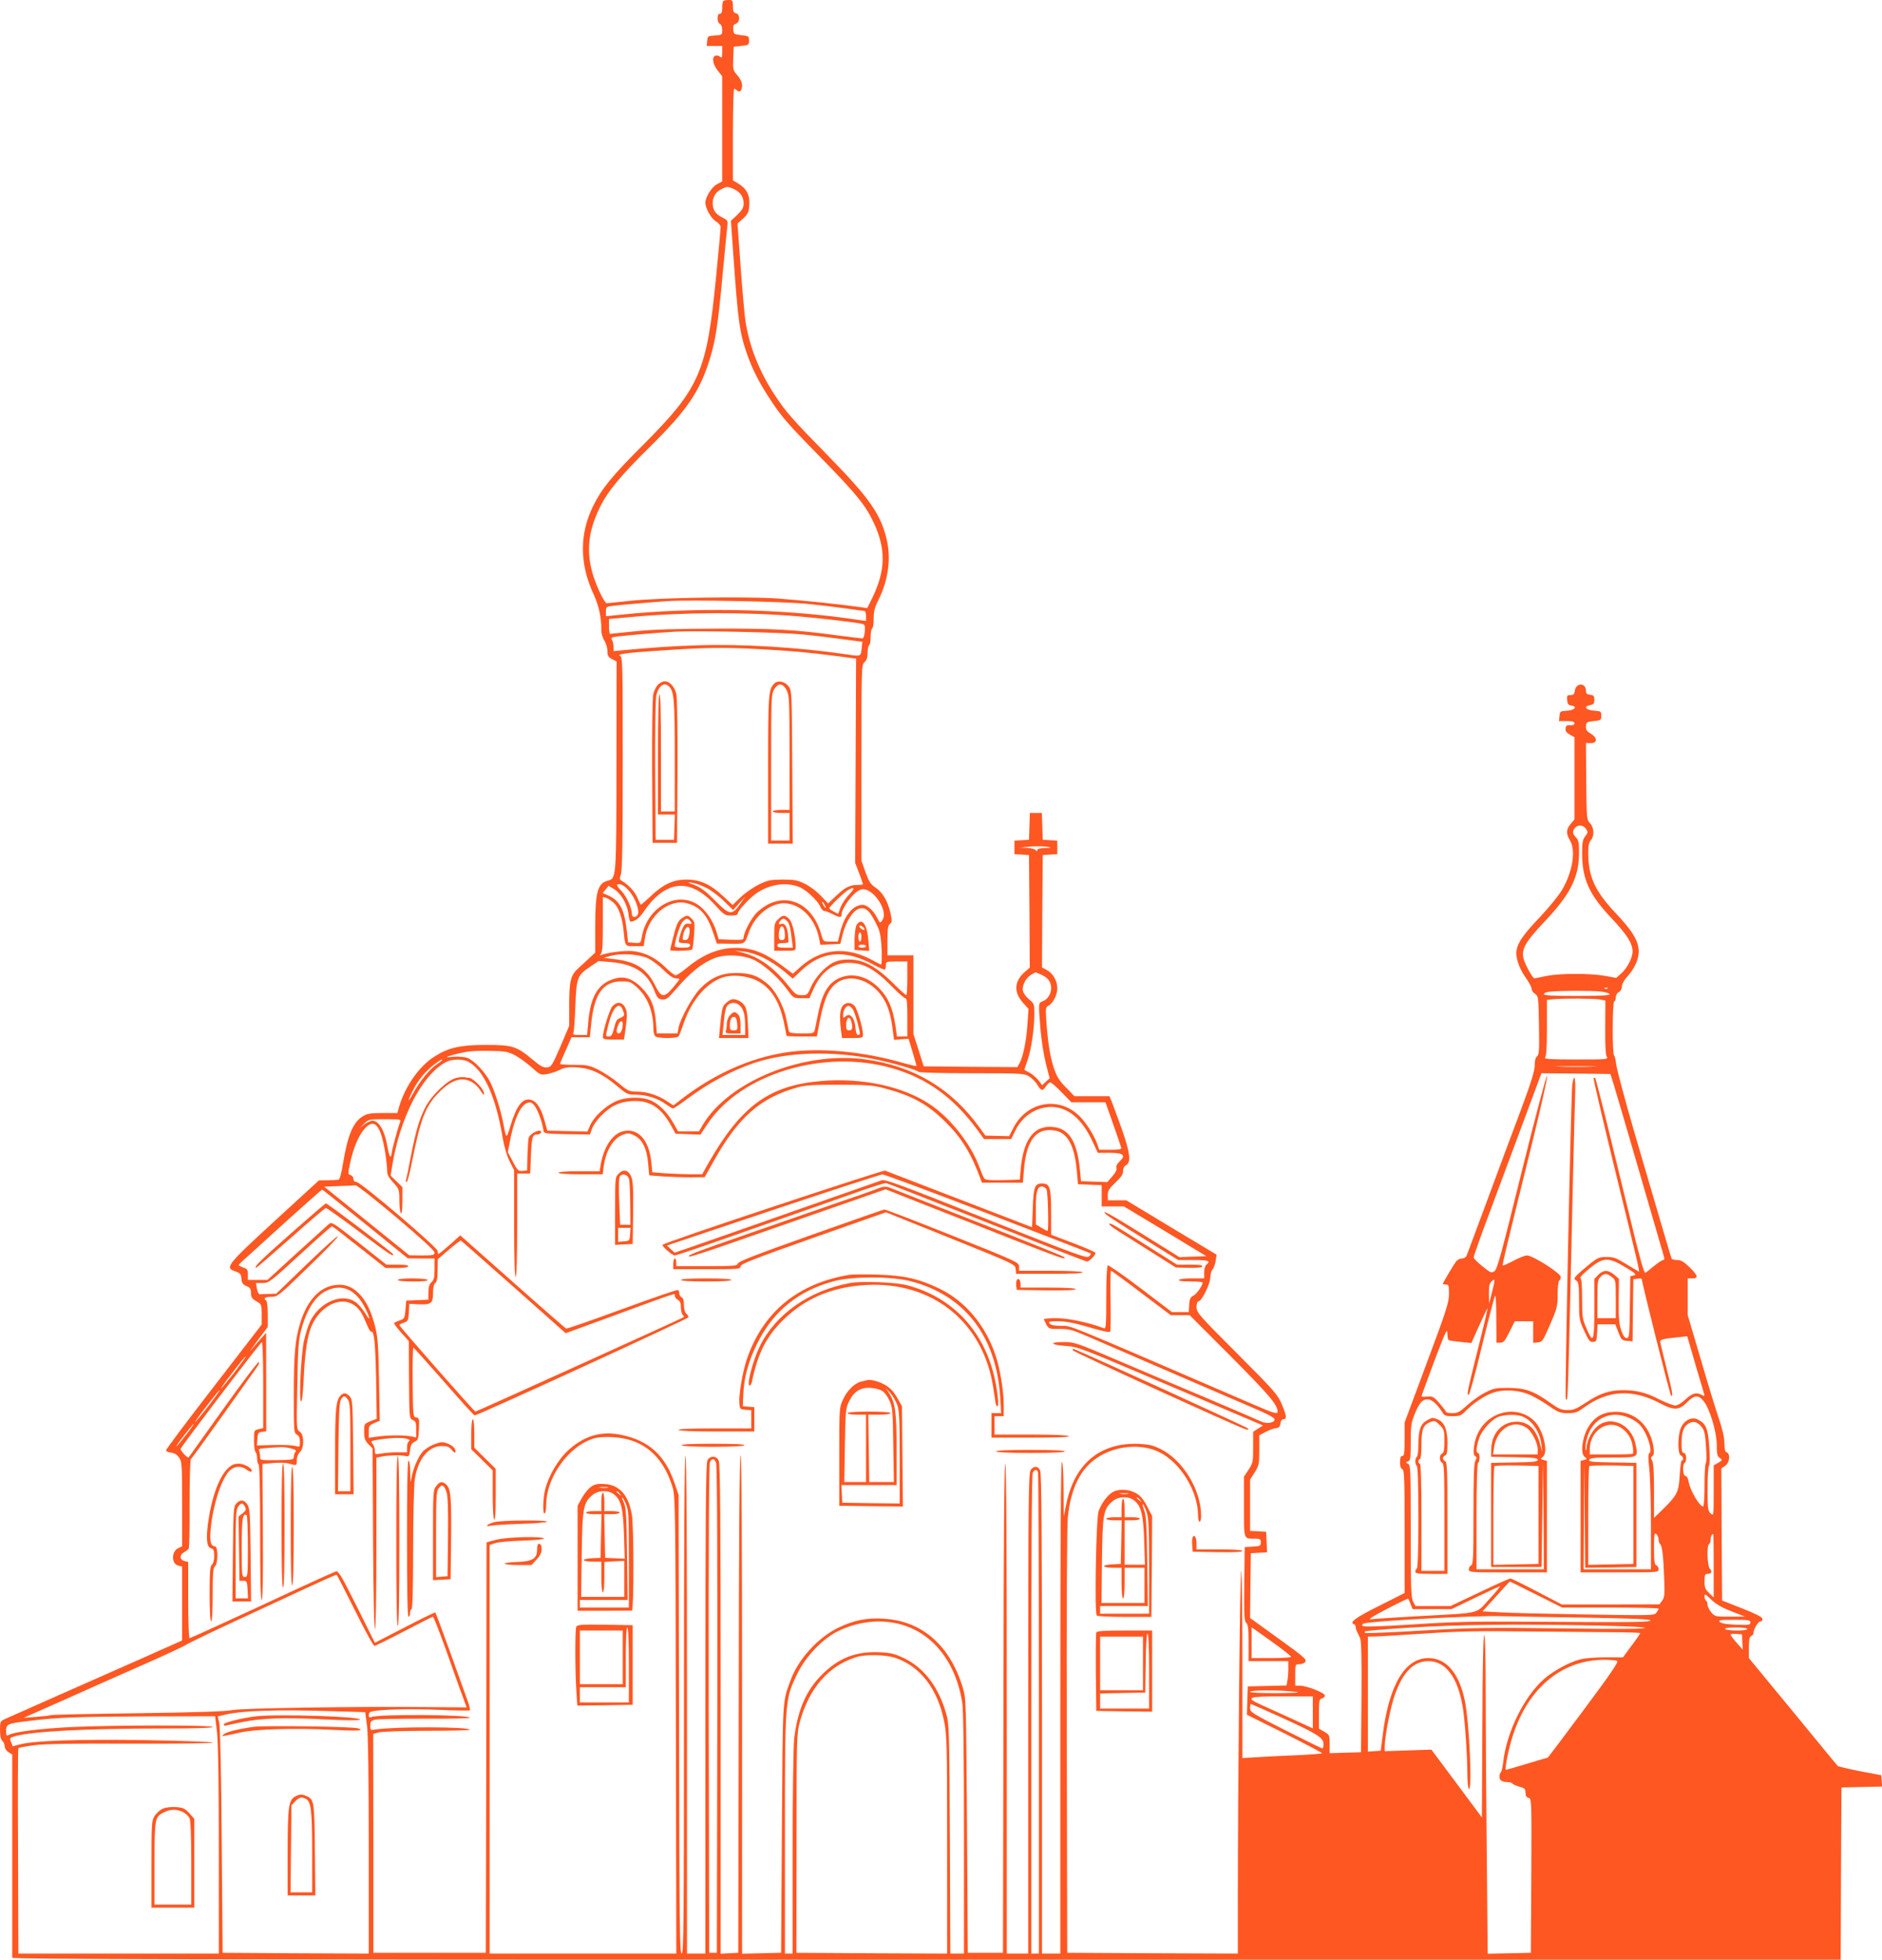 <?xml version="1.0" encoding="UTF-8" standalone="no"?> <svg xmlns="http://www.w3.org/2000/svg" width="1230pt" height="1280pt" viewBox="0 0 1230 1280" preserveAspectRatio="xMidYMid meet">  <g transform="translate(0,1280) scale(0.1,-0.1)" fill="#ff5722" stroke="none"> <path d="M4727 12793 c-4 -3 -7 -24 -7 -45 0 -27 -4 -38 -15 -38 -10 0 -15 -10 -15 -30 0 -18 6 -33 15 -36 9 -4 15 -19 15 -40 0 -32 -1 -33 -47 -36 -46 -3 -48 -4 -51 -35 l-3 -33 50 0 51 0 0 -41 c0 -36 -2 -40 -15 -29 -8 7 -22 10 -30 6 -24 -9 -17 -55 15 -96 l30 -38 0 -344 0 -343 -35 -19 c-35 -19 -75 -84 -75 -122 1 -36 38 -102 69 -120 17 -10 31 -27 31 -37 0 -10 -13 -156 -30 -325 -61 -624 -105 -726 -482 -1103 -198 -198 -265 -280 -321 -393 -91 -185 -90 -379 4 -581 33 -72 49 -147 49 -223 -1 -27 7 -56 20 -76 11 -18 20 -50 20 -69 0 -30 5 -39 30 -52 l30 -16 -1 -677 c-1 -741 -1 -740 -56 -754 -68 -18 -83 -74 -83 -310 l0 -160 -34 -32 c-18 -17 -52 -48 -74 -68 -53 -47 -62 -83 -62 -246 l0 -132 -57 -135 c-55 -126 -60 -134 -88 -137 -24 -2 -43 8 -94 51 -106 88 -131 96 -306 96 -168 0 -245 -18 -337 -77 -98 -62 -190 -193 -229 -325 l-12 -43 -96 0 c-78 0 -102 -4 -128 -20 -65 -39 -100 -121 -132 -313 -10 -62 -21 -102 -29 -103 -7 -1 -38 -2 -70 -3 l-58 -1 -290 -266 c-316 -290 -327 -305 -254 -329 30 -10 35 -17 38 -47 2 -29 9 -38 33 -48 24 -10 29 -18 29 -45 0 -27 6 -37 35 -54 34 -20 35 -21 35 -86 l0 -67 -312 -404 c-172 -222 -313 -410 -313 -417 0 -6 15 -13 32 -15 22 -2 39 -12 53 -32 19 -27 20 -43 20 -304 l0 -276 -25 -12 c-46 -21 -46 -102 0 -114 l25 -6 0 -242 0 -241 -247 -110 c-137 -60 -392 -173 -568 -251 -176 -78 -332 -147 -347 -154 -26 -12 -28 -18 -28 -70 0 -39 5 -62 15 -70 8 -7 15 -23 15 -35 0 -13 11 -30 25 -39 l25 -16 0 -658 c0 -361 0 -663 0 -669 0 -10 1202 -13 5975 -13 l5975 0 2 563 3 562 133 3 133 3 -3 37 -3 37 -138 26 c-77 15 -142 31 -147 35 -4 5 -137 165 -294 357 l-286 347 0 69 c0 52 4 70 15 75 8 3 15 12 15 19 0 25 31 77 46 77 9 0 14 7 12 17 -2 12 -45 33 -133 68 l-130 51 -3 431 -2 432 25 17 c29 19 36 78 10 88 -11 4 -15 21 -15 59 0 34 -12 90 -35 158 -20 57 -74 234 -120 392 l-85 288 0 119 0 120 30 0 c42 0 38 18 -18 73 -37 36 -55 47 -79 47 -18 0 -34 4 -37 8 -3 5 -33 103 -66 218 -34 115 -113 386 -177 603 -63 217 -117 419 -120 448 -3 30 -10 56 -14 59 -13 8 -11 354 1 354 6 0 10 11 10 25 0 14 8 29 20 35 12 6 20 21 20 37 0 15 14 41 36 65 46 51 74 112 74 163 0 67 -40 134 -148 248 -139 147 -182 240 -182 400 0 43 5 66 17 79 24 27 22 82 -5 111 -22 23 -23 30 -25 274 l-2 250 30 -1 c45 -2 47 35 3 61 -27 16 -34 26 -33 49 2 27 5 29 51 34 47 5 49 6 49 35 0 29 -2 30 -47 33 -54 4 -72 27 -27 36 24 5 29 10 29 35 0 25 -4 30 -27 33 -22 2 -28 8 -28 27 0 54 -67 52 -73 -3 -3 -20 -9 -26 -28 -26 -22 0 -25 -4 -22 -32 2 -25 8 -34 26 -36 43 -6 25 -31 -25 -34 -46 -3 -48 -4 -51 -35 l-3 -33 50 0 c38 0 51 -4 51 -14 0 -10 -9 -14 -27 -13 -22 2 -29 -3 -31 -21 -3 -16 5 -27 27 -40 l31 -17 0 -269 0 -268 -25 -30 c-30 -36 -31 -62 -5 -106 41 -66 18 -208 -52 -326 -23 -38 -89 -119 -150 -183 -111 -116 -147 -172 -148 -229 0 -46 25 -110 65 -165 19 -27 35 -57 35 -68 0 -10 10 -25 23 -33 21 -15 22 -21 25 -205 3 -163 1 -191 -12 -202 -11 -9 -16 -30 -16 -61 0 -36 -23 -109 -91 -292 -50 -133 -149 -398 -219 -588 -71 -190 -131 -353 -135 -362 -4 -10 -17 -18 -30 -18 -12 0 -29 -8 -37 -17 -15 -19 -88 -141 -88 -149 0 -2 9 -4 20 -4 18 0 20 -7 20 -61 0 -55 -16 -106 -145 -451 l-145 -389 0 -109 c0 -91 -3 -110 -15 -110 -11 0 -15 -11 -15 -40 0 -27 5 -43 15 -46 13 -5 15 -60 15 -408 l0 -401 -165 -83 c-151 -75 -199 -109 -167 -120 7 -2 12 -10 12 -18 0 -8 4 -22 9 -32 5 -9 14 -28 20 -42 8 -18 11 -132 9 -385 l-3 -360 -102 -3 -103 -3 0 60 c0 57 -1 60 -35 80 l-35 20 0 97 c0 88 2 96 20 101 12 3 20 12 18 20 -4 18 -120 63 -163 63 l-30 0 0 70 c0 69 0 70 26 70 15 0 32 6 38 13 14 18 4 27 -197 172 l-162 117 2 211 3 212 53 3 53 3 -3 67 -3 67 -52 3 -53 3 0 168 0 167 30 47 c28 45 30 54 30 145 l0 97 43 23 c23 12 53 23 67 24 19 2 26 10 28 30 2 16 10 28 17 28 26 0 25 18 -5 91 -30 71 -40 83 -295 339 -252 252 -265 267 -265 303 0 23 5 37 13 37 20 0 77 114 77 156 0 21 7 45 15 53 8 9 17 34 20 56 l6 40 -295 177 -295 178 -60 0 -61 0 0 35 c0 28 9 42 50 81 37 35 50 54 50 75 0 18 7 32 20 39 33 18 26 81 -29 237 -28 78 -57 157 -65 177 l-15 36 -115 0 -114 0 -56 58 c-47 48 -60 70 -81 134 -24 74 -39 175 -48 321 -4 59 -2 69 15 78 30 16 58 70 58 114 0 49 -29 99 -70 120 l-30 16 2 367 3 367 48 3 47 3 0 44 0 44 -47 3 -48 3 -3 88 -3 87 -39 0 -39 0 -3 -87 -3 -88 -47 -3 -48 -3 0 -44 0 -44 48 -3 47 -3 3 -368 2 -367 -34 -30 c-68 -60 -72 -132 -9 -201 l35 -39 -7 -98 c-7 -109 -27 -208 -50 -253 l-16 -29 -306 2 -306 3 -33 105 -34 105 0 258 0 257 -85 0 -85 0 0 96 c0 77 3 99 16 109 14 10 15 19 5 66 -17 80 -52 140 -98 171 -34 23 -44 39 -67 102 l-26 74 0 640 c0 626 0 639 20 657 14 13 20 31 20 61 0 24 5 46 10 49 6 3 10 28 10 55 0 27 5 52 10 55 6 3 10 33 10 66 0 46 7 73 30 118 65 130 85 271 55 397 -39 166 -112 270 -385 549 -238 243 -273 283 -350 400 -101 155 -165 319 -189 485 -6 41 -20 200 -31 352 l-20 278 37 33 c31 29 37 41 40 88 5 64 -18 108 -72 140 l-35 21 0 299 c0 164 4 299 8 299 4 0 13 -5 19 -11 17 -17 33 -1 33 33 0 20 -11 43 -30 65 -29 33 -31 38 -28 111 l3 77 50 5 c48 5 50 6 50 35 0 29 -2 30 -50 35 -48 5 -50 7 -53 37 -2 24 1 33 17 38 29 9 29 61 1 68 -16 4 -20 14 -20 46 0 38 -2 41 -28 41 -16 0 -32 -3 -35 -7z m67 -1227 c43 -18 66 -51 66 -95 0 -27 -9 -42 -41 -74 l-42 -39 17 -241 c30 -421 40 -494 92 -640 35 -96 75 -174 142 -277 79 -122 112 -160 347 -400 224 -228 285 -304 339 -422 76 -166 73 -303 -10 -477 l-36 -73 -41 6 c-126 18 -394 46 -547 57 -216 14 -754 6 -960 -15 -80 -9 -150 -16 -156 -16 -6 0 -28 36 -48 80 -90 197 -89 357 4 545 52 107 136 208 331 400 239 236 322 357 388 570 39 128 54 227 85 565 14 151 28 290 30 308 4 29 1 34 -34 52 -44 22 -61 47 -62 91 -1 41 19 75 56 93 38 19 39 19 80 2z m481 -2710 c88 -9 205 -23 259 -31 55 -8 105 -15 113 -15 8 0 13 -12 13 -33 l0 -33 -127 18 c-447 62 -1004 71 -1455 25 l-118 -12 0 31 c0 30 2 32 48 37 46 6 252 24 362 31 140 9 754 -3 905 -18z m-55 -82 c160 -14 365 -38 415 -49 17 -4 20 -11 17 -50 -2 -25 -9 -45 -16 -45 -6 0 -76 9 -156 19 -290 39 -418 46 -795 45 -268 -1 -414 -5 -530 -17 -88 -9 -163 -17 -167 -17 -5 0 -8 22 -8 49 l0 48 143 13 c353 32 757 33 1097 4z m25 -118 c83 -8 204 -23 270 -32 l121 -16 -4 -37 c-6 -61 -2 -59 -99 -45 -312 46 -687 69 -973 59 -177 -6 -252 -11 -477 -31 l-73 -7 0 27 c0 15 -4 35 -10 45 -8 16 -4 19 38 24 55 7 278 26 372 31 140 8 693 -4 835 -18z m-280 -96 c203 -11 318 -21 510 -46 l120 -16 -3 -667 -3 -667 26 -67 c14 -37 25 -70 25 -72 0 -3 -15 -5 -34 -5 -52 0 -82 -15 -141 -71 l-53 -50 -47 50 c-26 28 -73 63 -104 78 -49 24 -68 28 -146 28 -80 -1 -97 -4 -155 -32 -36 -18 -90 -55 -119 -83 l-53 -51 -61 57 c-85 79 -152 109 -242 109 -87 -1 -152 -31 -237 -113 -32 -30 -59 -53 -61 -51 -2 2 -11 23 -22 47 -17 40 -57 82 -100 108 -16 9 -17 14 -7 44 9 24 12 224 12 725 0 650 -1 693 -17 701 -25 11 38 20 237 33 317 22 429 24 675 11z m5402 -1176 c12 -18 11 -24 -7 -47 -16 -21 -20 -40 -20 -109 0 -169 46 -271 191 -424 102 -108 138 -165 139 -218 0 -41 -35 -110 -74 -144 l-33 -29 -74 13 c-100 18 -298 17 -384 -1 -38 -8 -73 -15 -77 -15 -11 0 -58 85 -70 126 -17 63 10 111 136 244 169 178 225 289 226 448 0 69 -3 85 -20 102 -24 24 -25 43 -4 65 21 21 53 16 71 -11z m-3502 -119 c6 -2 -11 -4 -37 -4 -30 -1 -48 -5 -48 -13 0 -9 -3 -9 -12 0 -7 7 -32 13 -57 14 l-46 1 50 6 c47 6 127 4 150 -4z m-2245 -266 c31 -16 82 -55 113 -86 l58 -57 40 44 41 45 -35 -50 c-53 -75 -69 -73 -164 23 -58 59 -92 85 -133 101 -52 20 -53 21 -15 15 22 -3 65 -19 95 -35z m-507 -20 c39 -44 69 -128 55 -153 -12 -22 -38 -20 -38 2 0 40 -34 116 -69 153 -21 21 -33 40 -27 42 22 8 47 -7 79 -44z m1114 26 c43 -18 118 -89 133 -125 7 -17 19 -30 27 -30 7 0 31 -9 53 -20 47 -24 60 -25 60 -5 0 44 78 148 124 164 72 27 188 -136 142 -200 -14 -21 -15 -20 -35 19 -23 46 -65 82 -93 82 -61 0 -118 -67 -145 -172 l-17 -68 -48 0 c-47 0 -47 0 -59 42 -50 188 -200 275 -347 202 -28 -14 -65 -42 -83 -62 -34 -39 -79 -126 -79 -155 0 -16 -9 -17 -81 -15 l-82 3 -13 45 c-23 77 -74 151 -128 184 -141 88 -331 -26 -362 -217 -7 -37 -7 -38 -48 -35 l-41 3 -7 65 c-16 148 -46 206 -120 240 l-39 17 19 23 19 24 34 -20 c46 -27 88 -98 96 -162 3 -29 9 -52 14 -52 28 0 60 25 88 68 18 28 52 69 77 92 124 114 254 96 388 -52 57 -63 64 -68 104 -68 23 0 42 4 42 9 0 21 82 110 130 141 89 57 192 70 277 35z m324 -46 c-22 -22 -47 -60 -57 -84 l-16 -44 -29 15 c-16 8 -29 18 -29 22 0 10 100 107 125 120 41 23 44 11 6 -29z m-1539 -57 c32 -30 54 -93 63 -177 11 -110 8 -105 74 -105 l58 0 7 47 c20 150 157 265 277 233 84 -23 130 -74 169 -189 l25 -74 89 -1 c98 -1 92 -5 121 77 38 106 137 187 229 187 108 -1 205 -99 230 -233 l7 -38 66 3 65 3 17 68 c20 78 65 148 104 161 45 16 77 -16 126 -124 14 -32 20 -72 23 -143 2 -53 0 -97 -3 -97 -3 0 -30 13 -60 30 -169 91 -333 75 -468 -46 l-49 -44 -67 50 c-123 93 -213 125 -335 118 -95 -6 -194 -49 -287 -126 -34 -29 -69 -52 -77 -52 -8 0 -37 22 -64 49 -65 65 -140 102 -219 109 -55 4 -152 -8 -202 -25 -13 -5 -14 -3 -3 8 9 9 12 63 12 192 l0 178 23 -6 c12 -4 34 -19 49 -33z m1378 -12 c6 -11 8 -20 6 -20 -3 0 -10 9 -16 20 -6 11 -8 20 -6 20 3 0 10 -9 16 -20z m-406 -343 c39 -19 99 -57 134 -86 l63 -53 55 52 c135 128 285 141 471 40 39 -21 74 -36 77 -32 3 3 6 16 6 29 0 22 3 23 70 23 l70 0 0 -110 c0 -60 -3 -110 -7 -110 -4 0 -46 38 -93 85 -109 106 -189 148 -284 148 -43 0 -74 -7 -102 -21 -54 -27 -121 -102 -146 -163 -20 -46 -23 -49 -58 -49 -35 0 -43 6 -90 65 -92 115 -187 184 -294 212 l-51 13 54 -5 c33 -3 83 -18 125 -38z m-748 -7 c27 -13 73 -48 102 -77 35 -35 62 -53 78 -53 13 0 24 -3 24 -6 0 -3 -19 -28 -42 -55 -58 -69 -77 -66 -117 16 -54 109 -127 155 -271 171 l-65 8 45 12 c69 20 187 12 246 -16z m702 -15 c68 -37 156 -118 207 -189 40 -55 40 -56 92 -56 l53 0 28 63 c52 113 129 169 230 168 97 0 171 -42 287 -160 38 -39 75 -71 82 -71 10 0 13 -30 13 -125 l0 -125 -34 0 -34 0 -10 73 c-17 113 -48 184 -108 244 -77 78 -176 102 -260 64 -72 -33 -111 -100 -138 -236 -9 -44 -18 -90 -21 -102 -5 -22 -11 -23 -86 -23 -55 0 -81 4 -83 13 -2 6 -8 39 -15 72 -17 94 -73 199 -132 245 -63 50 -107 64 -199 65 -94 0 -163 -30 -233 -101 -51 -52 -131 -198 -143 -259 l-6 -35 -68 0 -67 0 -6 73 c-9 107 -32 162 -91 223 -57 58 -108 78 -166 65 -117 -27 -171 -112 -186 -292 l-7 -79 -49 0 c-37 0 -47 3 -41 13 4 6 10 84 13 172 7 189 13 205 96 260 l56 38 80 -7 c154 -13 240 -70 285 -188 18 -46 24 -53 50 -56 26 -3 38 6 90 66 95 111 169 170 251 203 73 30 200 22 270 -16z m1865 -90 c20 -8 43 -25 51 -37 33 -46 12 -119 -40 -138 -28 -11 -28 -10 -14 -183 6 -70 22 -170 35 -223 l25 -97 -25 -23 -24 -22 -24 32 c-14 17 -40 40 -59 50 l-34 18 23 67 c24 74 43 202 43 301 0 62 -2 66 -34 92 -18 15 -36 39 -40 53 -9 34 16 85 51 107 16 9 29 17 29 17 1 1 18 -6 37 -14z m-1858 -39 c92 -45 150 -135 179 -278 9 -42 16 -80 16 -83 0 -3 45 -5 100 -5 l99 0 7 38 c32 182 59 257 110 302 96 84 261 26 332 -118 22 -44 38 -104 47 -185 l8 -59 47 4 48 3 26 -86 c14 -47 26 -88 26 -91 0 -3 -36 5 -80 17 -271 79 -560 105 -780 70 -233 -37 -463 -141 -672 -301 l-57 -44 -43 28 c-58 39 -131 62 -195 62 -50 0 -58 3 -121 56 -37 30 -96 69 -132 87 -59 29 -73 32 -157 32 -51 0 -93 3 -93 6 0 4 17 44 38 90 l37 84 60 0 60 0 8 80 c19 204 77 285 201 285 50 0 60 -4 97 -37 71 -64 109 -159 109 -273 0 -20 5 -41 12 -48 16 -16 144 -16 154 0 4 7 20 48 35 92 51 145 148 258 253 292 61 20 155 12 221 -20z m5562 -52 c-3 -3 -12 -4 -19 -1 -8 3 -5 6 6 6 11 1 17 -2 13 -5z m-48 -20 c34 -4 61 -12 61 -18 0 -8 -64 -11 -215 -11 -160 0 -215 3 -215 12 0 7 18 14 43 16 76 7 263 7 326 1z m-6 -52 l39 -7 -1 -172 c-1 -107 2 -180 9 -193 11 -20 8 -20 -202 -20 -165 0 -209 3 -200 12 8 8 12 66 12 194 l0 183 38 4 c65 7 266 6 305 -1z m-7088 -364 c28 -15 76 -50 108 -78 55 -50 60 -52 100 -46 23 4 61 16 85 28 36 17 57 20 115 16 90 -6 162 -40 258 -120 65 -55 72 -58 122 -58 70 0 144 -23 195 -60 23 -16 46 -30 51 -30 5 0 48 29 96 65 137 102 285 181 430 231 219 74 515 83 800 24 111 -23 267 -68 279 -81 6 -5 151 -9 349 -9 325 0 341 -1 373 -21 18 -11 43 -36 54 -55 26 -41 34 -42 56 -9 9 14 22 25 29 25 6 0 40 -29 74 -65 l63 -65 112 0 111 0 50 -142 c28 -79 51 -148 53 -155 3 -10 -16 -13 -70 -13 l-74 0 -13 38 c-20 57 -75 143 -118 184 -134 130 -341 93 -429 -77 l-29 -56 -78 2 -77 2 -37 51 c-185 257 -432 404 -751 447 -402 54 -889 -143 -1059 -428 l-25 -43 -68 0 -68 0 -31 54 c-38 69 -92 123 -145 147 -62 28 -167 25 -233 -5 -68 -32 -141 -100 -165 -154 l-19 -43 -131 3 -131 3 -17 61 c-21 79 -50 127 -83 138 -59 21 -100 -30 -143 -174 -24 -80 -26 -79 -44 20 -16 85 -56 213 -87 274 -33 65 -107 142 -150 157 -19 6 -57 9 -84 7 -27 -3 -49 -4 -49 -2 0 4 76 25 130 34 25 5 95 8 155 6 97 -2 116 -5 160 -28z m-475 -32 c0 -2 -18 -16 -40 -31 -45 -31 -107 -108 -150 -186 -39 -70 -39 -55 0 22 34 67 86 128 144 171 38 27 46 32 46 24z m169 -10 c102 -53 181 -227 226 -496 10 -60 27 -117 45 -154 l30 -59 0 -348 c0 -226 4 -349 10 -349 6 0 10 119 10 338 l0 337 42 0 43 0 5 115 c5 123 10 140 40 140 20 0 35 16 23 23 -17 10 -72 -22 -78 -45 -3 -13 -6 -66 -8 -118 l-2 -95 -30 -3 c-28 -2 -33 3 -63 60 l-33 63 19 97 c25 122 66 209 106 223 25 8 31 6 51 -19 20 -25 50 -109 57 -161 3 -19 12 -20 154 -23 l150 -2 13 37 c18 50 89 124 148 153 32 16 70 26 116 28 114 7 189 -42 257 -167 l25 -46 81 -3 82 -3 46 70 c218 328 762 492 1206 364 228 -65 403 -192 559 -405 l42 -58 89 0 89 0 26 54 c45 95 136 155 234 156 108 0 200 -75 268 -219 l38 -81 78 0 c90 0 108 -15 64 -56 -16 -15 -24 -30 -20 -42 3 -13 -7 -33 -28 -56 l-32 -37 -86 3 -86 3 -7 75 c-20 198 -78 280 -198 280 -109 0 -172 -92 -189 -274 l-6 -71 -111 -3 c-81 -2 -114 1 -121 10 -5 7 -20 42 -33 77 -54 148 -188 318 -321 407 -178 119 -446 176 -713 153 -340 -29 -522 -162 -736 -536 l-41 -73 -73 0 c-40 0 -114 3 -163 6 l-90 7 -6 63 c-14 150 -89 231 -189 204 -68 -19 -123 -104 -143 -222 l-6 -38 -134 0 c-83 0 -135 -4 -135 -10 0 -6 55 -10 144 -10 l145 0 6 48 c14 108 65 191 131 212 28 10 40 9 71 -7 51 -25 81 -86 89 -184 l7 -76 90 -7 c49 -3 131 -6 181 -6 l91 1 60 106 c161 287 304 412 545 480 54 15 102 18 275 18 184 -1 220 -3 293 -23 183 -48 283 -103 403 -222 94 -93 153 -184 205 -313 l32 -82 134 0 133 0 7 84 c16 197 82 279 205 256 82 -15 127 -102 141 -267 l7 -83 78 -3 77 -3 0 -69 0 -70 73 0 72 0 270 -162 269 -163 -88 -3 -88 -3 -241 150 c-216 134 -281 169 -236 127 8 -8 116 -78 241 -155 l228 -141 100 0 c99 0 114 -6 85 -30 -9 -7 -15 -29 -15 -51 l0 -39 -79 0 c-44 0 -83 -4 -86 -10 -4 -6 23 -10 74 -10 45 0 81 -3 81 -7 -2 -22 -39 -76 -61 -86 -19 -10 -25 -21 -27 -60 l-3 -47 -55 0 -55 0 -205 156 c-112 85 -209 152 -214 149 -6 -4 -10 -87 -10 -212 0 -180 -2 -204 -15 -199 -99 38 -232 66 -310 66 -48 0 -85 -3 -83 -7 32 -67 26 -63 102 -63 65 0 84 -5 201 -56 375 -163 909 -393 1047 -452 111 -47 158 -72 158 -83 0 -23 -52 -31 -87 -14 -15 7 -179 78 -363 156 -184 77 -452 191 -595 252 -246 105 -264 111 -330 111 -99 1 -93 -18 7 -25 81 -5 95 -10 653 -248 314 -133 586 -249 605 -257 l35 -15 -33 -20 -32 -21 0 -101 c0 -96 -2 -104 -30 -147 l-30 -45 0 -196 c0 -219 -3 -209 71 -209 35 0 39 -3 39 -24 0 -23 -4 -25 -52 -28 l-53 -3 -3 -241 c-2 -206 0 -243 13 -254 12 -10 15 -37 15 -131 l0 -119 130 0 130 0 0 -49 c0 -27 -3 -62 -6 -79 l-6 -31 -127 -3 -126 -3 -3 -92 -3 -93 246 -122 c135 -68 245 -126 245 -129 0 -4 -71 -9 -157 -13 -87 -4 -204 -9 -260 -13 l-103 -6 0 612 c0 336 -4 611 -8 611 -8 0 -22 -1401 -22 -2173 l0 -327 -557 2 -558 3 -3 1375 c-2 876 1 1410 7 1471 20 189 82 315 191 387 119 80 287 95 405 38 140 -69 255 -256 255 -415 0 -23 5 -41 10 -41 6 0 10 18 10 40 0 168 -119 364 -266 436 -46 23 -76 30 -138 33 -253 11 -421 -126 -476 -388 l-18 -86 -1 178 c-1 111 -5 177 -11 177 -7 0 -10 -542 -10 -1605 l0 -1605 -60 0 -60 0 0 1565 c0 1166 -3 1571 -12 1590 -14 31 -42 32 -62 3 -14 -20 -16 -187 -16 -1590 l0 -1568 -70 0 -70 0 0 1600 c0 1057 -3 1600 -10 1600 -7 0 -11 -544 -12 -1597 l-3 -1598 -115 0 -115 0 -5 830 c-6 824 -6 831 -28 903 -84 276 -266 434 -514 449 -111 7 -191 -8 -294 -56 -137 -65 -269 -209 -319 -351 -52 -145 -49 -99 -55 -965 l-5 -810 -127 -3 -128 -3 0 1625 c0 1069 -3 1627 -10 1631 -7 4 -11 -543 -12 -1622 l-3 -1628 -57 -3 -58 -3 0 1598 c0 1268 -3 1603 -13 1623 -8 16 -21 25 -37 25 -16 0 -29 -9 -37 -25 -10 -20 -13 -355 -13 -1622 l0 -1598 -60 0 -60 0 0 1625 c0 1077 -3 1625 -10 1625 -7 0 -10 -548 -10 -1625 0 -1427 -2 -1625 -15 -1625 -13 0 -15 184 -17 1498 l-3 1497 -26 77 c-63 184 -168 278 -349 316 -133 27 -243 -6 -350 -104 -62 -58 -123 -161 -146 -248 -16 -60 -19 -170 -4 -161 6 3 10 32 10 63 1 156 123 343 268 410 47 21 71 26 137 26 213 -1 356 -112 421 -330 17 -55 19 -147 21 -1551 l3 -1493 -610 0 -610 0 0 1335 0 1334 38 12 c20 7 101 14 180 16 81 3 140 9 136 14 -10 16 -240 10 -310 -8 l-64 -17 -2 -1341 -3 -1340 -368 0 -367 0 0 715 -1 715 38 10 c21 5 163 10 316 10 152 0 277 3 277 7 0 20 -490 21 -612 2 -37 -6 -38 -5 -38 25 0 25 5 32 28 38 15 5 161 7 325 7 163 -1 297 2 297 6 0 21 -590 25 -642 5 -14 -5 -18 -2 -18 13 0 16 8 22 33 26 76 12 246 15 427 8 107 -5 198 -6 201 -3 4 3 -8 47 -27 96 -18 50 -69 191 -113 314 -45 124 -83 226 -86 229 -2 2 -92 -41 -199 -97 l-196 -101 -117 235 c-103 205 -121 235 -138 231 -11 -3 -229 -102 -483 -221 -255 -118 -468 -215 -473 -215 -5 0 -9 108 -9 249 l0 249 -25 6 c-32 8 -33 41 -2 57 12 7 25 17 30 23 4 6 7 139 6 295 0 156 4 287 8 290 5 3 98 132 208 286 109 154 209 294 222 312 13 17 20 34 15 37 -6 3 -110 -135 -233 -307 -122 -171 -224 -314 -226 -316 -6 -8 -53 42 -53 55 0 10 491 656 531 698 5 6 9 -108 9 -276 l0 -286 -30 -7 c-30 -7 -30 -7 -30 -75 0 -38 5 -72 10 -75 6 -3 10 -21 10 -40 0 -19 5 -37 10 -40 6 -4 10 -163 10 -446 0 -292 3 -439 10 -439 7 0 10 147 8 444 l-3 444 70 6 c39 4 85 2 105 -4 49 -14 50 -14 50 23 0 21 8 41 20 52 29 27 29 115 -1 134 -21 13 -22 15 -16 299 4 246 8 298 25 364 36 134 92 222 165 257 102 49 193 9 254 -114 35 -70 36 -92 1 -35 -18 30 -48 65 -67 77 -88 60 -236 -5 -295 -130 -13 -29 -31 -86 -40 -127 -19 -94 -33 -384 -19 -393 7 -5 13 47 18 151 8 173 24 279 53 345 56 125 182 190 269 137 38 -23 57 -51 88 -125 12 -31 26 -55 30 -53 20 8 28 -68 33 -308 l4 -261 -41 -16 c-41 -17 -41 -17 -41 -69 0 -43 5 -57 28 -81 l27 -28 3 -590 c2 -362 7 -589 13 -589 5 0 9 213 9 560 l0 559 38 8 c43 8 116 10 152 3 23 -5 25 -2 30 38 4 33 11 46 30 55 23 11 25 19 28 84 3 66 1 72 -18 75 -20 3 -21 8 -23 231 -1 125 1 226 5 225 4 -2 94 -102 200 -223 106 -121 195 -220 200 -220 21 0 1398 632 1398 641 0 6 -7 17 -15 24 -9 8 -15 30 -15 57 0 30 -5 45 -15 49 -8 4 -15 14 -15 24 0 11 -4 21 -9 24 -5 3 -169 -53 -365 -125 -196 -72 -361 -129 -366 -127 -4 2 -162 139 -350 306 l-342 303 -68 -61 c-37 -33 -70 -60 -74 -60 -3 0 -6 8 -6 19 0 23 -503 451 -531 451 -12 0 -19 7 -19 19 0 11 -8 22 -19 26 -17 5 -18 9 -5 68 23 111 58 193 102 240 60 63 100 15 128 -153 8 -47 14 -102 14 -123 0 -30 8 -46 40 -81 39 -43 40 -45 40 -119 0 -42 5 -79 10 -82 6 -4 10 26 10 82 l0 89 -38 37 -39 38 9 57 c50 319 195 601 353 685 38 20 107 21 144 3z m7349 -33 c-60 -2 -156 -2 -215 0 -60 1 -11 3 107 3 118 0 167 -2 108 -3z m139 -118 c12 -38 90 -304 173 -590 83 -286 153 -528 156 -537 3 -10 0 -18 -6 -18 -7 0 -33 -17 -59 -38 -25 -21 -51 -42 -58 -45 -8 -5 -38 102 -98 351 -48 196 -118 482 -155 635 -38 153 -71 281 -74 285 -3 3 -8 3 -11 0 -3 -2 56 -254 130 -559 182 -744 174 -709 161 -702 -6 3 -43 26 -82 49 -60 37 -79 44 -123 44 -49 0 -59 -4 -115 -49 -33 -27 -70 -59 -81 -71 -19 -21 -19 -23 -2 -35 14 -10 17 -30 17 -133 0 -116 1 -124 34 -195 29 -63 37 -74 57 -72 22 1 24 7 27 58 l3 57 58 0 58 0 20 -52 c19 -49 23 -53 56 -56 l37 -3 2 203 3 203 28 3 c15 2 27 1 27 -2 0 -23 183 -753 191 -760 16 -17 10 21 -31 184 -22 88 -40 163 -40 168 0 12 27 19 111 27 l66 7 52 -179 c29 -98 55 -186 58 -196 4 -16 2 -17 -15 -8 -36 19 -61 12 -106 -29 -25 -24 -53 -40 -67 -40 -14 0 -60 18 -103 39 -90 46 -151 61 -240 61 -87 0 -152 -22 -239 -80 -63 -42 -82 -50 -122 -50 -39 0 -56 7 -110 45 -111 80 -166 99 -275 100 -88 0 -100 -3 -156 -32 -34 -17 -86 -55 -116 -82 -48 -44 -61 -51 -97 -51 -23 0 -41 4 -41 9 0 4 -19 29 -42 55 -38 44 -45 47 -80 44 -21 -2 -38 -1 -38 2 0 3 38 106 84 230 72 190 85 218 85 183 1 -23 4 -44 9 -46 4 -3 39 -8 77 -12 l71 -7 49 109 c27 59 52 112 56 117 4 4 -24 -115 -62 -265 -72 -289 -74 -299 -60 -299 5 0 44 141 85 313 42 171 81 321 86 332 5 13 9 -37 9 -142 l1 -163 25 0 c21 0 31 12 60 70 l35 70 60 0 60 0 0 -71 0 -70 31 3 c29 3 33 10 80 117 46 107 49 121 49 197 0 46 5 86 10 89 6 3 10 15 10 25 0 24 -183 140 -220 140 -14 0 -54 -16 -89 -35 -36 -19 -67 -33 -69 -30 -5 4 14 82 194 810 57 233 100 423 95 428 -5 5 -78 -274 -166 -626 -133 -539 -160 -638 -178 -650 -20 -13 -26 -11 -78 32 -32 25 -58 51 -58 58 -1 6 52 155 118 330 65 175 165 443 222 596 l103 277 225 -2 226 -3 22 -70z m-7932 -242 c-15 -41 -55 -187 -55 -204 0 -10 -4 -20 -8 -23 -5 -3 -14 27 -20 65 -18 105 -55 169 -98 169 -12 0 -37 -12 -56 -26 l-33 -26 33 31 c32 31 33 31 138 31 97 0 106 -2 99 -17z m-25 -624 c163 -138 250 -218 250 -230 0 -17 -8 -19 -82 -19 l-83 1 -278 224 -278 224 93 4 c51 1 101 4 111 5 10 1 122 -87 267 -209z m-202 -44 l277 -224 88 -1 87 0 0 -68 c0 -56 -4 -72 -20 -87 -15 -13 -20 -31 -20 -66 l0 -48 -72 -3 -73 -3 -5 -59 c-5 -56 -7 -60 -37 -70 -17 -6 -34 -14 -37 -17 -3 -3 17 -31 45 -62 l51 -57 1 -252 c2 -252 2 -253 25 -263 19 -8 22 -17 22 -62 l0 -52 -32 7 c-44 9 -149 9 -220 -1 l-58 -8 0 40 c0 37 3 42 36 56 l36 15 -5 267 c-4 230 -8 280 -26 351 -26 101 -58 166 -106 214 -45 45 -92 62 -151 55 -102 -11 -184 -97 -230 -242 -35 -112 -44 -204 -44 -482 0 -232 1 -243 20 -253 14 -8 20 -21 20 -47 0 -35 0 -35 -32 -27 -18 5 -82 8 -141 6 l-108 -3 3 43 c3 39 6 43 31 46 l27 3 0 322 -1 322 -32 -36 c-17 -19 -47 -53 -65 -75 -18 -21 -1 3 37 55 l71 94 0 83 c0 45 -4 86 -10 89 -22 14 -8 25 33 25 41 0 46 4 242 194 110 106 197 197 193 201 -4 4 -96 -79 -205 -184 l-198 -191 -47 -1 c-27 -1 -54 -2 -60 -3 -7 -1 -15 16 -19 37 l-6 37 43 0 c41 0 48 5 244 185 111 102 205 185 208 185 4 0 27 -16 52 -36 25 -20 102 -81 173 -136 l127 -100 72 0 c45 0 74 4 76 11 2 7 -20 11 -70 11 l-73 0 -178 141 c-177 139 -179 140 -200 122 -11 -10 -106 -96 -210 -190 l-189 -173 -64 0 -64 0 0 36 c0 30 -4 37 -30 45 -16 6 -30 13 -30 16 0 3 23 26 52 51 29 26 150 136 270 245 120 108 221 197 223 197 3 0 130 -101 283 -225z m970 -412 l339 -301 336 123 c410 150 377 140 377 121 0 -8 9 -20 20 -26 15 -8 20 -21 20 -48 0 -21 5 -43 12 -50 6 -6 10 -13 7 -15 -8 -7 -1355 -617 -1362 -617 -7 0 -497 556 -497 565 0 3 13 11 30 16 27 10 29 15 32 67 l3 56 63 -3 c80 -3 92 6 92 74 0 35 5 57 15 65 11 9 15 33 15 84 l1 71 72 62 c40 34 75 61 79 60 3 -1 159 -138 346 -304z m7265 130 c68 -41 75 -49 55 -53 l-23 -6 -3 -202 c-2 -186 -4 -202 -20 -202 -13 0 -24 15 -36 50 -14 40 -18 78 -17 194 l2 143 -31 27 c-40 33 -70 33 -104 0 l-26 -27 0 -193 c0 -219 -7 -236 -52 -129 -26 59 -28 74 -28 194 0 88 -4 131 -11 133 -7 2 19 30 57 61 92 76 124 78 237 10z m-3164 -168 l192 -145 62 0 62 0 272 -272 c252 -254 303 -314 303 -359 0 -17 -28 -9 -141 40 -1287 555 -1205 521 -1273 521 -44 0 -67 5 -76 15 -11 13 -4 15 56 15 50 0 106 -11 202 -39 98 -29 135 -36 138 -27 3 7 4 99 2 204 -2 106 0 192 3 192 4 0 93 -65 198 -145z m3075 104 c26 -20 26 -22 26 -145 l0 -124 -60 0 -60 0 0 125 c0 112 2 127 20 145 25 25 41 25 74 -1z m-783 -99 l-19 -75 -1 64 c-1 49 3 68 17 81 24 24 25 14 3 -70z m-8217 -521 c-43 -55 -83 -103 -88 -107 -6 -3 20 34 58 83 79 103 98 125 103 125 2 0 -31 -45 -73 -101z m-170 -220 c-43 -55 -83 -103 -88 -107 -6 -3 20 34 58 83 79 103 98 125 103 125 2 0 -31 -45 -73 -101z m8640 68 c32 -15 87 -47 122 -72 58 -40 71 -45 121 -45 48 0 62 5 103 35 158 116 318 125 500 29 89 -47 125 -46 175 6 47 48 74 51 108 10 40 -47 87 -202 87 -287 0 -60 3 -74 20 -86 18 -13 18 -14 -10 -31 l-30 -17 0 -166 c0 -165 0 -166 -20 -148 -18 16 -20 31 -20 160 0 77 4 145 9 151 6 5 7 55 2 122 -8 123 -21 154 -76 181 -38 18 -86 -4 -108 -52 -23 -47 -24 -175 -2 -183 16 -6 21 -34 6 -34 -4 0 -10 -42 -13 -94 -6 -110 -16 -131 -107 -221 l-61 -59 0 177 c0 124 -4 183 -12 197 -11 17 -10 22 1 29 10 7 12 21 8 56 -21 148 -129 243 -266 233 -76 -5 -128 -40 -166 -109 -36 -67 -46 -163 -19 -184 18 -14 18 -15 -3 -21 l-23 -6 0 -364 0 -364 255 0 c250 0 255 0 255 20 0 11 -7 23 -15 26 -12 5 -15 27 -15 111 0 93 2 104 15 93 8 -7 15 -23 15 -36 0 -12 4 -25 9 -28 14 -9 22 -78 27 -218 5 -112 3 -131 -13 -153 l-18 -24 -319 -1 -318 0 -163 85 c-89 47 -167 85 -174 85 -6 0 -96 -40 -201 -90 l-190 -90 -115 0 -114 0 -16 30 c-13 25 -15 93 -15 459 0 399 -1 431 -17 440 -17 9 -17 10 0 16 15 6 17 22 17 126 0 104 3 127 25 181 31 75 50 98 85 98 27 0 62 -30 95 -82 15 -25 23 -28 69 -28 45 0 56 4 82 31 47 50 124 102 178 121 72 26 174 20 250 -15z m655 -153 c38 -19 62 -40 81 -71 35 -55 58 -142 41 -153 -10 -5 -10 -30 -2 -103 6 -53 11 -222 11 -377 l0 -280 -220 0 -220 0 2 348 3 347 2 -343 3 -342 168 2 167 3 0 340 0 340 -157 3 c-134 2 -156 5 -152 17 5 12 33 15 154 15 170 0 168 -1 149 88 -28 136 -175 195 -261 105 -31 -33 -58 -90 -59 -130 -1 -19 -3 -22 -6 -9 -3 10 0 39 7 65 34 139 161 198 289 135z m465 -58 c16 -20 21 -49 26 -129 4 -56 3 -103 -2 -105 -4 -2 -8 -66 -8 -143 0 -76 -4 -139 -9 -139 -23 0 -85 104 -95 163 -4 23 -13 37 -21 37 -17 0 -21 75 -5 85 16 10 12 65 -5 65 -12 0 -15 14 -15 68 1 73 14 108 51 127 29 16 57 6 83 -29z m-9901 -38 c-64 -82 -77 -98 -67 -78 11 21 105 140 110 140 3 0 -16 -28 -43 -62z m9376 33 c40 -28 64 -67 71 -115 4 -25 5 -48 2 -51 -3 -3 -68 -5 -144 -5 l-138 0 0 34 c0 122 120 201 209 137z m-7935 -70 c14 -5 16 -10 8 -15 -7 -4 -12 -22 -12 -40 l0 -32 -57 0 c-32 1 -79 -3 -105 -7 -48 -8 -48 -8 -48 19 0 15 -7 35 -16 45 -14 16 -11 18 48 27 78 12 157 13 182 3z m-760 -62 c28 -8 35 -14 27 -22 -6 -6 -11 -20 -11 -32 0 -19 -6 -20 -110 -22 -109 -1 -110 -1 -110 22 0 13 -3 30 -6 39 -6 15 -7 15 141 24 17 1 47 -3 69 -9z m2776 -95 c7 -16 9 -596 8 -1612 l-3 -1587 -25 0 -25 0 -3 1593 c-1 1087 1 1599 8 1613 15 26 29 24 40 -7z m5995 -339 l0 -320 -147 -3 -148 -3 0 319 c0 175 3 322 7 326 4 3 70 5 147 4 l141 -3 0 -320z m-3891 279 c3 -9 6 -720 6 -1580 l0 -1564 -25 0 -25 0 0 1561 c0 1056 3 1567 10 1580 13 23 26 24 34 3z m4416 -611 l0 -207 -30 29 c-25 24 -30 36 -30 77 0 41 3 48 19 48 27 0 34 15 16 33 -17 18 -22 152 -5 162 6 3 10 16 10 29 0 20 7 36 17 36 2 0 3 -93 3 -207z m-8880 -292 c63 -127 120 -231 127 -231 7 0 94 43 194 95 99 52 184 95 188 95 5 0 43 -98 86 -217 42 -120 90 -253 106 -297 l29 -78 -242 2 c-469 5 -1240 -7 -1293 -20 -34 -8 -229 -15 -610 -20 -308 -4 -567 -9 -575 -13 -8 -3 -51 -8 -95 -11 l-80 -6 255 113 c140 63 374 167 520 231 146 64 276 125 290 135 14 9 158 79 320 154 162 75 376 174 475 220 99 46 182 83 185 81 3 -1 57 -106 120 -233z m7720 104 l170 -85 315 0 c173 0 315 -3 315 -7 0 -5 -7 -16 -15 -27 -13 -18 -31 -18 -462 -11 -246 4 -499 10 -561 14 l-113 6 88 97 c48 54 89 98 91 98 1 0 79 -38 172 -85z m-306 -29 c-91 -100 -46 -89 -444 -111 -146 -8 -283 -17 -305 -19 -37 -4 -39 -4 -20 10 26 19 236 127 239 122 1 -1 8 -18 15 -35 l13 -33 128 0 127 0 154 74 c85 41 158 75 162 75 5 1 -26 -37 -69 -83z m1581 -80 l90 -35 -98 0 c-95 -1 -99 0 -122 27 -13 15 -25 37 -25 49 0 12 -4 25 -10 28 -5 3 -10 16 -10 28 0 19 5 16 43 -20 29 -29 68 -52 132 -77z m-937 -42 c294 -5 412 -10 409 -18 -4 -12 -117 -13 -832 -8 -317 2 -466 -1 -719 -18 -207 -13 -323 -17 -330 -10 -6 6 -4 12 7 16 39 15 729 53 887 48 91 -2 351 -7 578 -10z m1062 -31 c0 -16 -10 -18 -92 -15 -63 3 -98 8 -108 18 -12 12 0 14 93 14 95 0 107 -2 107 -17z m-5572 -8 c221 -52 377 -243 421 -516 7 -40 11 -352 11 -851 l0 -788 -45 0 -44 0 -3 747 c-3 686 -5 753 -22 813 -49 177 -143 303 -273 367 -64 31 -86 37 -160 41 -157 8 -272 -36 -383 -148 -103 -103 -158 -232 -180 -420 -5 -47 -10 -379 -10 -742 l0 -658 -25 0 -25 0 0 778 c0 885 0 883 81 1050 54 113 170 233 270 280 126 60 262 76 387 47z m4545 -12 c212 -4 337 -10 337 -16 0 -7 -186 -8 -542 -3 -488 6 -580 5 -911 -14 -203 -12 -371 -19 -375 -16 -3 3 -3 8 0 11 3 3 135 14 294 24 318 20 680 24 1197 14z m-2073 -126 c52 -38 97 -73 98 -78 2 -5 -52 -9 -127 -9 l-131 0 0 101 0 100 33 -23 c17 -12 75 -53 127 -91z m3080 103 c0 -6 -30 -10 -69 -10 -39 0 -73 5 -76 10 -4 6 22 10 69 10 44 0 76 -4 76 -10z m-887 -21 c103 0 187 -3 187 -6 0 -3 -25 -40 -57 -82 l-56 -76 -116 0 c-69 0 -136 -6 -166 -14 -74 -20 -173 -75 -233 -127 -131 -114 -246 -348 -268 -545 -4 -33 -11 -62 -15 -65 -5 -3 -9 -16 -9 -29 0 -24 17 -35 55 -35 13 0 27 -4 30 -10 3 -5 24 -14 45 -20 35 -9 40 -15 40 -39 0 -20 6 -30 20 -34 20 -5 20 -12 18 -509 l-3 -503 -141 -3 -141 -3 -6 638 c-4 351 -7 819 -7 1041 0 259 -4 402 -10 402 -6 0 -11 -210 -12 -596 l-3 -595 -165 222 -165 221 -152 -5 -153 -5 0 33 c0 62 39 261 66 335 54 151 123 220 220 220 112 0 190 -104 223 -295 14 -76 31 -322 31 -442 0 -50 5 -95 10 -98 23 -14 3 432 -26 575 -37 181 -121 280 -239 280 -153 0 -257 -176 -298 -501 l-13 -104 -42 -3 -42 -3 0 375 0 376 43 1 c23 0 168 9 322 19 221 15 360 18 660 14 209 -2 464 -4 568 -5z m854 -64 l3 -50 -40 45 c-22 25 -40 49 -40 53 0 5 17 7 38 5 l37 -3 2 -50z m-5534 -104 c162 -56 274 -201 317 -412 18 -88 20 -141 20 -807 l0 -712 -492 2 -493 3 1 715 c0 703 1 716 22 795 60 218 186 364 367 421 63 20 192 17 258 -5z m4716 -20 c10 -6 -43 -84 -219 -320 -127 -171 -233 -311 -234 -311 -2 0 -63 -18 -136 -40 -73 -22 -135 -40 -138 -40 -8 0 11 108 35 190 95 331 318 526 603 529 41 0 81 -3 89 -8z m-2104 -201 c44 -5 13 -7 -117 -9 -113 0 -178 3 -178 9 0 12 203 12 295 0z m115 -134 l0 -105 -140 64 c-77 35 -167 76 -200 91 -105 47 -86 54 140 54 l200 0 0 -104z m-207 -33 c235 -107 277 -133 277 -174 0 -16 -3 -29 -7 -29 -5 0 -113 53 -240 117 -218 111 -233 120 -233 146 0 15 2 27 5 27 3 0 92 -39 198 -87z m-6196 40 l210 -6 12 -93 c7 -61 11 -328 11 -789 l0 -695 -477 2 -478 3 -6 730 c-3 435 -10 747 -16 772 l-10 42 51 12 c109 26 343 34 703 22z m-759 -135 c8 -70 12 -321 12 -775 l0 -673 -655 0 -655 0 -2 667 c-2 368 -1 671 2 675 3 3 50 12 105 19 71 9 253 12 633 10 298 -1 532 2 532 7 0 5 -195 12 -432 16 -445 7 -730 -3 -825 -27 l-50 -13 -11 28 c-10 26 -9 28 26 38 120 32 464 50 960 50 214 0 332 4 332 10 0 13 -633 13 -914 0 -207 -10 -380 -31 -417 -51 -17 -9 -19 -6 -19 26 0 44 10 48 145 64 193 24 314 28 766 30 l455 1 12 -102z"></path> <path d="M4300 8328 c-11 -12 -25 -39 -30 -59 -6 -23 -9 -218 -8 -505 l3 -469 80 0 80 0 3 469 c1 287 -2 482 -8 505 -12 47 -44 81 -75 81 -13 0 -33 -10 -45 -22z m74 -13 c31 -32 36 -90 36 -452 l0 -363 -45 0 -45 0 0 386 c0 254 -3 383 -10 379 -6 -4 -10 -147 -10 -396 l0 -389 55 0 56 0 -3 -82 -3 -83 -60 0 -60 0 -3 454 c-1 290 2 467 8 492 17 63 52 86 84 54z"></path> <path d="M5058 8333 c-36 -40 -38 -68 -38 -559 l0 -484 80 0 81 0 -3 499 c-3 490 -3 500 -24 528 -26 34 -73 42 -96 16z m84 -43 c16 -31 18 -73 18 -407 l0 -373 -55 0 c-30 0 -55 -4 -55 -10 0 -5 25 -10 55 -10 l55 0 0 -90 0 -90 -60 0 -60 0 0 478 c0 461 1 478 20 510 27 44 58 40 82 -8z"></path> <path d="M4465 6808 c-32 -19 -42 -38 -64 -125 -12 -45 -21 -85 -21 -88 0 -9 139 -6 144 4 3 5 9 47 12 93 6 78 5 87 -15 107 -24 24 -28 25 -56 9z m43 -20 c17 -17 15 -27 -6 -21 -10 2 -24 -2 -30 -10 -15 -18 -42 -104 -34 -111 3 -4 20 -6 39 -6 23 0 33 -5 33 -15 0 -11 -12 -15 -50 -15 -28 0 -50 5 -50 10 0 34 35 142 51 159 23 24 30 26 47 9z m-3 -92 c-6 -27 -12 -36 -27 -36 -17 0 -19 4 -13 33 15 68 52 71 40 3z"></path> <path d="M5085 6795 c-23 -22 -25 -32 -25 -115 l0 -90 70 0 c70 0 70 0 70 28 -1 72 -20 155 -41 178 -28 30 -44 30 -74 -1z m58 -10 c16 -16 22 -38 32 -122 l7 -53 -51 0 c-39 0 -51 4 -51 15 0 10 10 15 33 15 19 0 36 2 39 5 2 3 1 28 -2 56 -7 50 -23 73 -47 64 -16 -6 -17 7 -1 23 16 16 23 15 41 -3z m-19 -51 c3 -9 6 -29 6 -45 0 -22 -5 -29 -20 -29 -15 0 -20 7 -20 29 0 34 9 61 20 61 4 0 11 -7 14 -16z"></path> <path d="M5598 6758 c-7 -13 -12 -54 -13 -93 l0 -70 48 -3 48 -3 -6 73 c-7 76 -25 118 -50 118 -8 0 -20 -10 -27 -22z m52 -29 c0 -5 -9 -4 -19 3 -11 7 -17 16 -14 20 5 10 33 -10 33 -23z m-20 -49 c0 -16 -4 -30 -10 -30 -5 0 -10 14 -10 30 0 17 5 30 10 30 6 0 10 -13 10 -30z m30 -60 c0 -5 -11 -10 -25 -10 -14 0 -25 5 -25 10 0 6 11 10 25 10 14 0 25 -4 25 -10z"></path> <path d="M4780 6272 c-8 -2 -25 -14 -37 -25 -22 -20 -26 -36 -38 -164 l-6 -63 97 0 96 0 -4 93 c-3 66 -9 100 -22 119 -18 28 -61 48 -86 40z m58 -43 c23 -24 32 -62 32 -135 l0 -54 -74 0 -74 0 5 48 c9 102 15 132 29 147 22 21 60 19 82 -6z"></path> <path d="M4770 6168 c-11 -13 -20 -35 -20 -54 0 -18 -3 -39 -6 -48 -5 -13 2 -16 45 -16 l51 0 0 54 c0 36 -5 60 -16 70 -21 21 -29 20 -54 -6z m48 -56 c3 -39 1 -42 -22 -42 -22 0 -26 5 -26 29 0 42 10 62 29 59 11 -2 17 -16 19 -46z"></path> <path d="M4003 6228 c-19 -21 -63 -162 -63 -202 0 -13 13 -16 69 -16 l69 0 6 38 c17 119 17 140 2 171 -20 38 -53 41 -83 9z m67 -24 c14 -36 13 -39 -15 -52 -27 -13 -28 -14 -45 -79 -8 -32 -16 -43 -30 -43 -24 0 -24 -2 -1 88 27 104 69 144 91 86z m0 -91 c0 -34 -12 -63 -26 -63 -16 0 -18 19 -4 54 11 30 30 35 30 9z"></path> <path d="M5506 6228 c-17 -24 -20 -70 -10 -155 l7 -53 68 0 c65 0 69 1 69 23 0 43 -37 167 -55 187 -24 26 -60 25 -79 -2z m68 -21 c13 -18 45 -133 46 -159 0 -5 -6 -8 -12 -8 -8 0 -14 16 -16 38 -5 76 -37 113 -70 80 -9 -9 -12 -7 -12 11 0 30 18 61 35 61 8 0 21 -10 29 -23z m-10 -79 c11 -42 7 -58 -14 -58 -16 0 -20 7 -20 33 0 50 23 66 34 25z"></path> <path d="M2977 5758 c-53 -14 -156 -112 -194 -185 -41 -76 -66 -161 -98 -327 -14 -75 -28 -143 -31 -151 -4 -8 -2 -15 4 -15 5 0 21 62 36 138 54 272 87 358 174 446 83 85 154 106 220 66 18 -11 41 -34 50 -50 22 -38 37 -39 18 -1 -17 32 -71 81 -89 81 -7 0 -21 2 -32 4 -11 3 -37 0 -58 -6z"></path> <path d="M4044 5135 c-24 -24 -24 -25 -24 -245 l0 -221 58 3 57 3 3 202 c2 157 -1 210 -12 236 -18 45 -51 53 -82 22z m67 -35 c4 -14 7 -87 8 -162 l1 -138 -33 0 -34 0 -6 152 c-4 104 -2 157 5 166 17 20 51 10 59 -18z m7 -362 c-3 -42 -4 -43 -40 -46 l-38 -3 0 45 0 46 41 0 40 0 -3 -42z"></path> <path d="M5052 4918 c-397 -131 -722 -243 -722 -249 0 -14 63 -68 80 -69 9 0 164 52 345 116 182 64 420 147 530 186 110 38 265 93 345 121 80 28 152 50 160 50 8 -1 304 -117 658 -257 354 -141 649 -256 656 -256 14 0 56 41 56 56 0 5 -65 34 -145 64 l-145 55 0 145 c0 163 -8 190 -59 190 -48 0 -56 -21 -61 -159 l-5 -127 -475 183 c-261 100 -480 185 -486 187 -6 2 -335 -104 -732 -236z m1405 -45 c367 -141 670 -258 672 -260 3 -2 -2 -11 -11 -19 -14 -15 -74 7 -671 244 -555 221 -660 260 -684 253 -15 -5 -287 -100 -603 -211 -316 -111 -615 -216 -663 -232 l-88 -30 -25 23 -25 24 693 232 c381 127 703 232 715 232 12 1 322 -115 690 -256z m383 158 c9 -19 15 -271 6 -271 -3 0 -21 9 -40 21 l-36 21 0 105 c0 111 9 143 40 143 11 0 24 -9 30 -19z"></path> <path d="M5745 5040 c-11 -5 -72 -27 -135 -49 -63 -21 -167 -57 -230 -79 -63 -22 -279 -97 -478 -166 -365 -127 -416 -146 -396 -153 5 -2 100 28 210 66 109 38 395 138 635 221 l437 152 258 -102 c143 -56 401 -157 574 -226 299 -117 358 -138 334 -114 -5 5 -257 107 -559 225 -303 118 -560 220 -573 225 -27 12 -50 12 -77 0z"></path> <path d="M5295 4731 c-352 -125 -471 -171 -473 -184 -3 -15 -23 -17 -203 -17 l-199 0 0 25 c0 14 -4 25 -10 25 -5 0 -10 -16 -10 -35 l0 -35 220 0 c208 0 220 1 220 19 0 15 79 46 475 186 l475 167 423 -170 c422 -170 422 -170 425 -201 l3 -31 220 0 c144 0 218 3 214 10 -4 6 -85 10 -211 10 l-204 0 0 28 c0 26 -9 31 -433 200 -237 95 -439 172 -447 172 -8 -1 -226 -77 -485 -169z"></path> <path d="M7250 4804 c0 -5 26 -25 58 -45 31 -20 129 -82 217 -137 l160 -101 84 -2 c57 -1 86 2 89 9 3 9 -22 12 -81 12 l-85 0 -206 130 c-213 135 -236 148 -236 134z"></path> <path d="M5555 4474 c-339 -55 -568 -242 -674 -552 -27 -79 -53 -230 -49 -285 3 -41 4 -42 41 -45 l37 -3 0 -60 0 -59 -241 0 c-157 0 -238 -3 -234 -10 4 -6 98 -10 251 -10 l244 0 0 79 0 80 -37 3 -38 3 3 79 c5 110 33 214 91 331 105 212 271 346 502 407 120 32 375 32 499 0 355 -91 562 -360 587 -759 l6 -103 -31 0 -32 0 0 -80 0 -80 256 0 c167 0 253 3 249 10 -4 6 -97 10 -246 10 l-239 0 0 60 0 60 30 0 30 0 0 73 c0 90 -23 232 -51 317 -65 201 -199 361 -369 443 -134 65 -233 87 -410 92 -80 2 -158 1 -175 -1z"></path> <path d="M4450 4440 c0 -6 62 -10 165 -10 103 0 165 4 165 10 0 6 -62 10 -165 10 -103 0 -165 -4 -165 -10z"></path> <path d="M6644 4436 c-3 -8 -4 -25 -2 -38 l3 -23 193 -3 c126 -1 192 1 192 8 0 6 -64 10 -180 10 l-180 0 0 24 c0 29 -18 44 -26 22z"></path> <path d="M5557 4420 c-267 -48 -490 -204 -592 -415 -45 -92 -87 -255 -66 -255 6 0 13 12 16 28 37 179 91 287 195 392 146 148 327 225 552 237 431 23 761 -241 828 -662 6 -38 13 -85 16 -104 3 -20 9 -30 15 -24 5 5 3 47 -6 105 -52 350 -265 598 -585 683 -74 20 -297 29 -373 15z"></path> <path d="M7012 3980 c3 -10 1067 -496 1130 -516 10 -3 18 -1 18 4 0 6 -1068 493 -1142 521 -6 2 -9 -2 -6 -9z"></path> <path d="M5665 3785 c-5 -2 -22 -6 -37 -9 -42 -9 -93 -60 -119 -118 -24 -52 -24 -58 -24 -373 l0 -320 208 -3 208 -2 -3 327 -3 328 -31 55 c-21 37 -45 64 -75 82 -41 24 -101 41 -124 33z m103 -71 c13 -9 34 -37 45 -62 20 -43 22 -66 25 -289 l4 -243 -81 0 -80 0 -3 220 -3 220 73 0 c41 0 72 4 72 10 0 6 -53 10 -140 10 -87 0 -140 -4 -140 -10 0 -6 27 -10 60 -10 l60 0 0 -220 0 -220 -71 0 -71 0 4 238 c3 216 5 241 24 282 24 52 50 77 90 90 37 12 102 3 132 -16z m97 -92 c12 -37 15 -102 15 -344 l0 -298 -187 2 -188 3 -3 58 -3 57 181 0 180 0 0 224 c0 246 -8 311 -46 371 l-25 40 30 -34 c17 -19 37 -55 46 -79z"></path> <path d="M2226 3685 c-30 -30 -36 -90 -36 -367 l0 -278 60 0 61 0 -3 309 c-3 287 -4 310 -22 330 -23 25 -39 26 -60 6z m48 -27 c14 -19 16 -66 16 -310 l0 -288 -41 0 -40 0 3 288 c2 211 6 293 16 310 16 28 27 28 46 0z"></path> <path d="M3080 3432 l0 -98 70 -69 70 -69 0 -158 c0 -94 4 -159 10 -163 7 -4 10 52 10 162 l0 169 -70 69 -70 69 0 93 c0 55 -4 93 -10 93 -6 0 -10 -39 -10 -98z"></path> <path d="M2825 3361 c-22 -10 -50 -29 -62 -42 -29 -32 -63 -110 -73 -168 -7 -43 -8 -40 -9 32 0 44 -5 77 -11 77 -7 0 -10 -177 -10 -510 0 -333 3 -510 10 -510 6 0 10 11 10 25 0 14 5 25 10 25 6 0 10 134 10 383 0 210 5 416 10 457 18 136 88 225 177 225 35 0 49 -5 64 -24 21 -26 33 -24 23 3 -8 21 -55 46 -86 46 -13 0 -41 -9 -63 -19z"></path> <path d="M4455 3360 c4 -6 83 -10 205 -10 122 0 201 4 205 10 4 7 -67 10 -205 10 -138 0 -209 -3 -205 -10z"></path> <path d="M6510 3320 c0 -6 82 -10 225 -10 143 0 225 4 225 10 0 6 -82 10 -225 10 -143 0 -225 -4 -225 -10z"></path> <path d="M2590 2735 c0 -363 3 -555 10 -555 7 0 10 192 10 555 0 363 -3 555 -10 555 -7 0 -10 -192 -10 -555z"></path> <path d="M1492 3212 c-61 -57 -110 -194 -133 -365 -13 -104 -7 -153 21 -160 16 -4 20 -14 20 -50 0 -27 -6 -49 -15 -57 -12 -10 -15 -45 -15 -191 0 -113 4 -179 10 -179 6 0 10 65 10 174 0 142 3 176 15 186 21 17 21 130 0 130 -29 0 -37 36 -26 133 19 162 76 326 129 368 32 25 73 24 105 -1 14 -11 28 -16 31 -11 11 17 -45 51 -84 51 -28 0 -46 -8 -68 -28z"></path> <path d="M1840 2835 c0 -263 3 -405 10 -405 7 0 10 142 10 405 0 263 -3 405 -10 405 -7 0 -10 -142 -10 -405z"></path> <path d="M1900 2829 c0 -257 3 -388 10 -384 6 4 10 145 10 391 0 249 -4 384 -10 384 -6 0 -10 -137 -10 -391z"></path> <path d="M2851 3094 c-20 -26 -21 -38 -21 -321 l0 -294 58 3 57 3 3 245 c3 280 -1 343 -29 371 -26 26 -44 24 -68 -7z m67 -39 c9 -27 12 -107 10 -294 l-3 -256 -37 -3 -38 -3 0 278 c0 239 2 282 16 301 21 30 36 24 52 -23z"></path> <path d="M3864 3090 c-17 -11 -44 -44 -60 -72 l-29 -53 0 -343 0 -343 173 0 c94 0 177 1 182 1 13 0 13 544 0 624 -21 129 -80 197 -178 203 -45 3 -64 -1 -88 -17z m109 -7 c-13 -2 -35 -2 -50 0 -16 2 -5 4 22 4 28 0 40 -2 28 -4z m39 -43 c47 -36 60 -90 66 -263 l5 -158 -64 3 -64 3 -3 143 -3 142 51 0 c27 0 50 5 50 10 0 6 -22 10 -50 10 l-50 0 0 60 c0 33 -4 60 -10 60 -6 0 -10 -27 -10 -60 l0 -60 -50 0 c-27 0 -50 -4 -50 -10 0 -5 23 -10 50 -10 l51 0 -3 -142 -3 -143 -58 -3 c-73 -4 -66 -22 9 -22 l54 0 0 -100 c0 -60 4 -100 10 -100 6 0 10 40 10 99 l0 99 65 4 65 3 0 -117 0 -118 -141 0 -141 0 4 278 c4 306 10 336 70 387 38 32 104 34 140 5z m39 3 c13 -16 12 -17 -3 -4 -17 13 -22 21 -14 21 2 0 10 -8 17 -17z m39 -65 c18 -40 20 -69 20 -360 l0 -318 -160 0 -160 0 0 25 0 25 156 0 156 0 -4 298 c-3 250 -6 303 -20 335 -9 20 -15 37 -12 37 3 0 14 -19 24 -42z"></path> <path d="M7267 3051 c-32 -21 -68 -70 -87 -121 -16 -43 -28 -666 -12 -682 5 -5 87 -9 183 -9 l174 0 3 329 2 330 -33 63 c-24 47 -43 69 -72 86 -50 28 -119 30 -158 4z m106 -8 c-13 -2 -35 -2 -50 0 -16 2 -5 4 22 4 28 0 40 -2 28 -4z m39 -43 c46 -36 60 -90 66 -262 l5 -158 -67 0 -66 0 0 145 0 145 50 0 c28 0 50 5 50 10 0 6 -22 10 -50 10 l-50 0 0 60 c0 33 -4 60 -10 60 -6 0 -10 -27 -10 -60 l0 -60 -50 0 c-27 0 -50 -4 -50 -10 0 -5 23 -10 50 -10 l51 0 -3 -142 -3 -143 -58 -3 c-73 -4 -66 -22 9 -22 l54 0 0 -100 c0 -60 4 -100 10 -100 6 0 10 40 10 100 l0 100 65 0 65 0 0 -115 0 -115 -141 0 -140 0 3 278 c4 306 9 336 70 387 38 32 104 34 140 5z m39 3 c13 -16 12 -17 -3 -4 -10 7 -18 15 -18 17 0 8 8 3 21 -13z m43 -80 c13 -39 16 -99 16 -355 l0 -308 -160 0 -160 0 0 25 0 25 156 0 156 0 -4 293 c-4 240 -7 300 -21 335 -9 24 -12 40 -8 37 5 -3 16 -26 25 -52z"></path> <path d="M1544 2979 c-18 -20 -19 -43 -22 -330 l-3 -309 61 0 61 0 -3 303 c-3 270 -5 306 -21 330 -21 32 -47 35 -73 6z m57 -20 c9 -19 7 -25 -15 -43 l-27 -21 3 -210 3 -210 25 0 c23 0 25 -4 28 -57 l3 -58 -41 0 -40 0 0 288 c0 244 2 291 16 310 19 28 30 28 45 1z m19 -260 c0 -192 -1 -199 -20 -199 -19 0 -20 7 -20 193 0 186 6 227 32 211 4 -3 8 -95 8 -205z"></path> <path d="M3230 2858 c-49 -14 -65 -32 -20 -23 19 4 107 9 195 12 88 2 164 9 170 14 12 12 -299 10 -345 -3z"></path> <path d="M7794 2757 c-3 -8 -4 -32 -2 -53 l3 -39 163 -3 c106 -2 162 1 162 8 0 6 -54 10 -150 10 l-150 0 0 39 c0 41 -16 64 -26 38z"></path> <path d="M3516 2713 c-3 -3 -6 -21 -6 -38 0 -55 -32 -74 -130 -77 -47 -2 -84 -7 -82 -11 1 -5 41 -9 89 -9 l87 0 33 36 c22 23 33 46 33 65 0 30 -11 46 -24 34z"></path> <path d="M3766 2174 c-8 -21 -8 -292 1 -417 l6 -97 181 2 181 3 0 260 0 260 -181 3 c-159 2 -182 0 -188 -14z m344 -249 l0 -245 -160 0 -160 0 0 50 0 50 150 0 150 0 0 195 c0 123 4 195 10 195 6 0 10 -88 10 -245z m-40 50 l0 -175 -140 0 -140 0 0 175 0 175 140 0 140 0 0 -175z"></path> <path d="M7165 2137 c-3 -7 -4 -125 -3 -262 l3 -250 183 -3 182 -2 0 265 0 265 -180 0 c-137 0 -182 -3 -185 -13z m345 -252 l0 -245 -160 0 -160 0 0 50 0 49 148 3 147 3 3 193 c1 116 6 192 12 192 6 0 10 -92 10 -245z m-40 50 l0 -175 -140 0 -140 0 0 175 0 175 140 0 140 0 0 -175z"></path> <path d="M10276 5718 c-9 -73 -50 -2048 -43 -2055 15 -14 12 -105 47 1422 5 231 12 477 14 548 3 70 1 127 -4 127 -5 0 -11 -19 -14 -42z"></path> <path d="M1897 4740 c-199 -176 -243 -220 -222 -220 3 0 105 88 226 195 120 107 224 195 229 195 6 0 101 -68 211 -150 197 -149 236 -174 228 -152 -4 11 -428 332 -439 332 -4 0 -108 -90 -233 -200z"></path> <path d="M2600 4440 c0 -6 40 -10 101 -10 64 0 98 4 94 10 -3 6 -48 10 -101 10 -56 0 -94 -4 -94 -10z"></path> <path d="M9772 3554 c-77 -38 -128 -114 -139 -206 -4 -37 -2 -52 8 -59 11 -7 12 -12 2 -29 -10 -15 -13 -103 -13 -349 0 -283 -2 -330 -15 -335 -8 -3 -15 -15 -15 -26 0 -20 5 -20 255 -20 l255 0 0 364 0 364 -22 6 c-22 6 -22 7 -4 21 36 28 4 169 -52 229 -65 69 -170 85 -260 40z m175 -5 c65 -24 117 -100 127 -184 l6 -50 -15 55 c-27 98 -77 144 -153 144 -95 0 -163 -74 -166 -179 l-1 -50 153 -3 c125 -2 152 -5 152 -17 0 -12 -27 -15 -152 -17 l-153 -3 0 -340 0 -340 165 0 165 0 5 340 5 340 3 -347 2 -348 -220 0 -220 0 0 344 c0 219 4 347 10 351 6 3 10 19 10 36 0 16 -4 29 -10 29 -15 0 -12 40 7 95 19 58 87 130 135 144 45 13 111 13 145 0z m33 -77 c33 -24 70 -98 70 -139 l0 -33 -146 0 -146 0 7 48 c18 122 129 186 215 124z m75 -567 l0 -320 -147 -3 -148 -3 0 319 c0 175 3 322 7 326 4 3 70 5 147 4 l141 -3 0 -320z"></path> <path d="M9328 3524 c-43 -23 -58 -63 -58 -153 0 -44 -4 -83 -10 -86 -5 -3 -10 -17 -10 -30 0 -13 5 -27 10 -30 6 -4 10 -127 10 -335 0 -208 -4 -331 -10 -335 -5 -3 -10 -13 -10 -21 0 -11 20 -14 105 -14 l105 0 0 365 c0 316 -2 366 -15 371 -8 4 -15 12 -15 19 0 7 7 15 15 19 12 4 15 23 15 83 0 88 -21 136 -66 153 -32 12 -33 12 -66 -6z m83 -33 c27 -27 29 -35 29 -104 0 -57 -4 -76 -15 -81 -8 -3 -15 -16 -15 -30 0 -13 7 -26 15 -30 13 -5 15 -54 15 -356 l0 -350 -75 0 -75 0 0 350 c0 227 -4 350 -10 350 -5 0 -10 7 -10 15 0 8 5 15 10 15 6 0 10 38 10 93 0 99 11 130 54 147 32 13 35 12 67 -19z"></path> <path d="M1675 1590 c-101 -12 -218 -42 -213 -55 2 -5 8 -8 13 -6 6 2 50 11 98 21 131 28 286 33 541 20 138 -7 232 -8 238 -2 20 20 -536 38 -677 22z"></path> <path d="M1657 1521 c-100 -14 -176 -33 -194 -48 -16 -13 -15 -14 12 -9 17 3 62 12 100 21 94 21 356 29 585 17 181 -9 225 -7 181 9 -30 12 -613 20 -684 10z"></path> <path d="M1933 1068 c-47 -23 -53 -66 -53 -368 l0 -280 91 0 90 0 -3 298 c-3 318 -5 328 -55 351 -29 13 -41 13 -70 -1z m67 -18 c33 -18 40 -76 40 -347 l0 -263 -71 0 -70 0 3 284 3 284 24 26 c27 28 42 32 71 16z"></path> <path d="M1063 986 c-18 -8 -42 -30 -53 -48 -19 -31 -20 -50 -20 -315 l0 -283 140 0 140 0 0 290 0 290 -33 37 c-29 31 -41 37 -88 40 -33 2 -66 -2 -86 -11z m132 -21 c18 -9 37 -27 44 -41 7 -17 11 -114 11 -294 l0 -270 -120 0 -120 0 0 268 c0 295 2 305 60 334 43 22 82 23 125 3z"></path> </g> </svg> 
